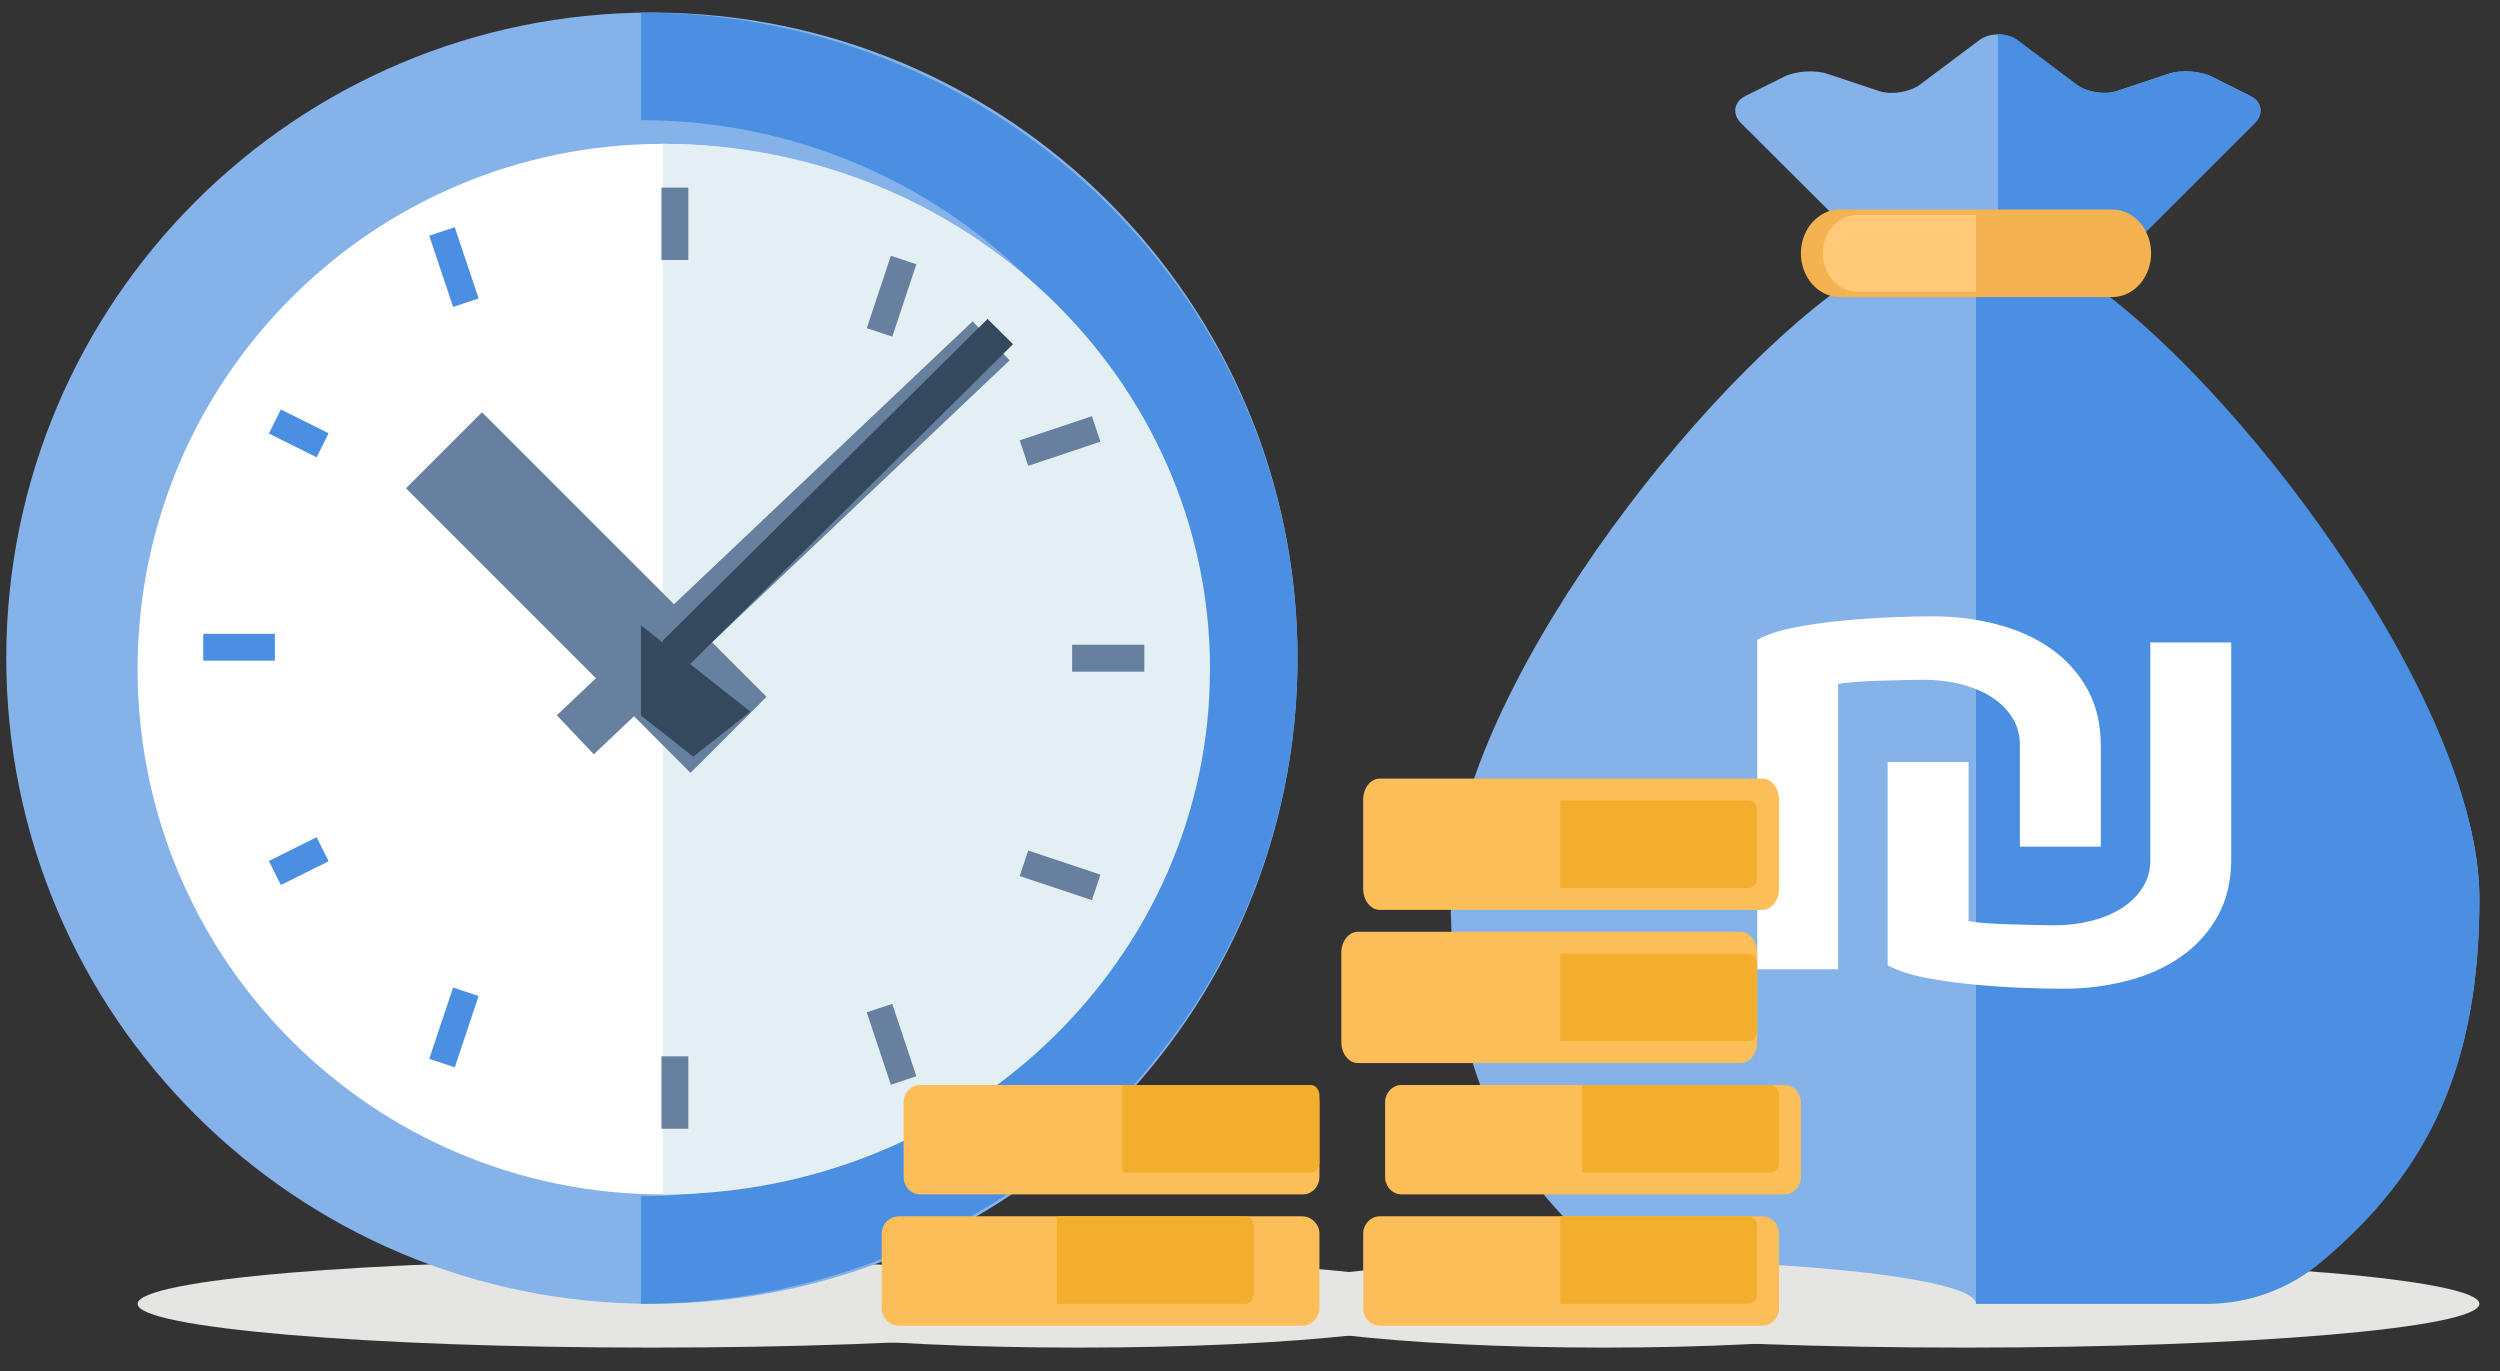 <?xml version="1.0" encoding="UTF-8"?>
<svg width="93px" height="51px" viewBox="0 0 93 51" version="1.1" xmlns="http://www.w3.org/2000/svg" xmlns:xlink="http://www.w3.org/1999/xlink">
    <rect x="0" y="0" width="93" height="51" fill="#333333" stroke="none"/>
    <!-- Generator: Sketch 59.1 (86144) - https://sketch.com -->
    <title>icons-money/240px_no circle@2x</title>
    <desc>Created with Sketch.</desc>
    <g id="page-1" stroke="none" stroke-width="1" fill="none" fill-rule="evenodd">
        <g id="Lobby-Abroad-CAR" transform="translate(-1001, -626)">
            <g id="icons-money/240px_no-circle" transform="translate(956, 559)">
                <rect id="240x240" fill-opacity="0" fill="#ECECEC" x="0" y="0" width="184" height="184"></rect>
                <g id="elements/switch-for-savings" stroke-width="1" transform="translate(45.233, 67.467)">
                    <g id="Group">
                        <path d="M92,48.036 C92,48.935 83.434,49.664 72.867,49.664 C62.3,49.664 53.735,48.935 53.735,48.036 C53.735,47.136 62.3,46.407 72.867,46.407 C83.434,46.407 92,47.136 92,48.036" id="Fill-21" fill="#E5E6E3"></path>
                        <path d="M76.806,9.77 L68.928,9.77 C63.118,13.501 53.735,25.572 53.735,32.953 C53.735,39.174 55.627,43.092 59.737,46.475 C60.956,47.478 62.487,48.035 64.07,48.035 L81.664,48.035 C83.247,48.035 84.778,47.478 85.997,46.475 C90.107,43.092 92,39.174 92,32.953 C92,25.572 82.616,13.501 76.806,9.77" id="Fill-22" fill="#85B2E9"></path>
                        <path d="M82.049,2.389 C81.621,2.175 80.902,2.123 80.451,2.274 L78.503,2.923 C78.051,3.073 77.367,2.961 76.983,2.672 L74.79,1.03 C74.405,0.742 73.776,0.742 73.392,1.03 L71.201,2.672 C70.816,2.96 70.131,3.073 69.68,2.923 L67.729,2.274 C67.278,2.123 66.559,2.175 66.131,2.388 L64.691,3.107 C64.263,3.321 64.194,3.775 64.536,4.116 L69.588,9.15 C69.93,9.491 70.598,9.77 71.072,9.77 L77.105,9.77 C77.578,9.77 78.246,9.491 78.589,9.15 L83.641,4.115 C83.983,3.774 83.914,3.321 83.486,3.107 L82.049,2.389" id="Fill-23" fill="#85B2E9"></path>
                        <path d="M83.488,3.105 L82.057,2.387 C81.631,2.173 80.915,2.121 80.466,2.272 L78.526,2.921 C78.077,3.071 77.395,2.959 77.012,2.67 L74.829,1.028 C74.626,0.875 74.355,0.806 74.088,0.815 L74.088,9.77 L77.134,9.77 C77.605,9.77 78.27,9.491 78.611,9.15 L83.642,4.114 C83.983,3.772 83.914,3.319 83.488,3.105" id="Fill-24" fill="#4A8FE1"></path>
                        <path d="M77.129,9.77 L73.274,9.77 L73.274,48.035 L81.884,48.035 C83.434,48.035 84.932,47.478 86.125,46.475 C90.147,43.092 92,39.174 92,32.953 C92,25.572 82.816,13.501 77.129,9.77" id="Fill-25" fill="#4A8FE1"></path>
                        <path d="M68.146,35.59 L68.146,24.976 C68.296,24.946 68.524,24.92 68.831,24.897 C69.138,24.875 69.456,24.86 69.786,24.853 C70.115,24.845 70.422,24.838 70.707,24.83 C70.991,24.823 71.193,24.819 71.313,24.819 C71.807,24.819 72.275,24.875 72.717,24.987 C73.159,25.1 73.541,25.261 73.863,25.47 C74.185,25.68 74.439,25.935 74.627,26.234 C74.814,26.534 74.907,26.87 74.907,27.245 L74.907,31.03 L77.917,31.03 L77.917,27.29 C77.917,26.481 77.753,25.777 77.423,25.178 C77.094,24.579 76.644,24.078 76.075,23.673 C75.506,23.269 74.84,22.966 74.076,22.764 C73.312,22.561 72.504,22.46 71.65,22.46 C71.261,22.46 70.77,22.471 70.179,22.494 C69.587,22.516 68.973,22.558 68.337,22.618 C67.701,22.677 67.094,22.764 66.517,22.876 C65.941,22.988 65.48,23.142 65.136,23.336 L65.136,35.59 L68.146,35.59 Z M76.502,36.314 C77.356,36.314 78.164,36.213 78.928,36.011 C79.692,35.809 80.358,35.506 80.927,35.101 C81.496,34.697 81.946,34.195 82.275,33.596 C82.605,32.997 82.769,32.293 82.769,31.485 L82.769,23.432 L79.759,23.432 L79.759,31.53 C79.759,31.904 79.666,32.241 79.479,32.54 C79.291,32.84 79.037,33.095 78.715,33.304 C78.393,33.514 78.011,33.675 77.569,33.787 C77.127,33.899 76.659,33.956 76.165,33.956 C76.045,33.956 75.843,33.952 75.559,33.944 C75.274,33.937 74.967,33.929 74.638,33.922 C74.308,33.914 73.99,33.899 73.683,33.877 C73.376,33.855 73.148,33.828 72.998,33.798 L72.998,27.879 L69.988,27.879 L69.988,35.438 C70.332,35.633 70.793,35.786 71.369,35.899 C71.946,36.011 72.552,36.097 73.189,36.157 C73.825,36.217 74.439,36.258 75.031,36.281 C75.622,36.303 76.113,36.314 76.502,36.314 Z" id="₪" fill="#FFFFFF" fill-rule="nonzero"></path>
                        <path d="M78.34,10.584 L68.209,10.584 C67.409,10.584 66.761,9.855 66.761,8.955 C66.761,8.056 67.409,7.327 68.209,7.327 L78.34,7.327 C79.139,7.327 79.788,8.056 79.788,8.955 C79.788,9.855 79.139,10.584 78.34,10.584" id="Fill-27" fill="#F4B350"></path>
                        <path d="M68.842,7.531 C68.142,7.531 67.575,8.169 67.575,8.955 C67.575,9.743 68.142,10.381 68.842,10.381 L73.274,10.381 L73.274,7.531 L68.842,7.531" id="Fill-30" fill="#FFC978"></path>
                        <path d="M73.274,48.036 C73.274,48.934 67.078,49.664 59.434,49.664 C51.79,49.664 45.593,48.934 45.593,48.036 C45.593,47.136 51.79,46.407 59.434,46.407 C67.078,46.407 73.274,47.136 73.274,48.036" id="Fill-31" fill="#E5E6E3"></path>
                        <path d="M54.549,48.036 C54.549,48.934 47.988,49.664 39.894,49.664 C31.8,49.664 25.239,48.934 25.239,48.036 C25.239,47.136 31.8,46.407 39.894,46.407 C47.988,46.407 54.549,47.136 54.549,48.036" id="Fill-32" fill="#E5E6E3"></path>
                        <path d="M43.15,48.036 C43.15,48.935 34.584,49.664 24.018,49.664 C13.451,49.664 4.885,48.935 4.885,48.036 C4.885,47.136 13.451,46.407 24.018,46.407 C34.584,46.407 43.15,47.136 43.15,48.036" id="Fill-33" fill="#E5E6E3"></path>
                        <path d="M48.035,24.018 C48.035,37.282 37.282,48.035 24.018,48.035 C10.753,48.035 0,37.282 0,24.018 C0,10.753 10.753,0 24.018,0 C37.282,0 48.035,10.753 48.035,24.018" id="Fill-34" fill="#85B2E9"></path>
                        <path d="M43.965,24.425 C43.965,35.217 35.216,43.965 24.425,43.965 C13.633,43.965 4.885,35.217 4.885,24.425 C4.885,13.633 13.633,4.885 24.425,4.885 C35.216,4.885 43.965,13.633 43.965,24.425" id="Fill-35" fill="#FFFFFF"></path>
                        <path d="M48.035,24.018 C48.035,10.753 37.1,0 23.611,0 L23.611,4.003 C34.852,4.003 43.964,12.964 43.964,24.018 C43.964,35.072 34.852,44.032 23.611,44.032 L23.611,48.035 C37.1,48.035 48.035,37.282 48.035,24.018" id="Fill-36" fill="#4A8FE1"></path>
                        <path d="M44.779,24.425 C44.779,13.633 35.666,4.885 24.425,4.885 L24.425,43.965 C35.666,43.965 44.779,35.217 44.779,24.425" id="Fill-37" fill="#E4EFF3"></path>
                        <path d="M24.873,41.522 L24.873,38.829 M33.381,39.727 L32.485,37.034 M40.545,32.545 L37.858,31.648 M42.336,24.018 L39.65,24.018 M40.545,15.49 L37.858,16.388 M33.381,9.206 L32.485,11.899 M24.873,6.513 L24.873,9.206" id="Stroke-38" stroke="#67809F"></path>
                        <path d="M16.209,8.142 L17.097,10.793 M9.992,15.213 L11.768,16.097 M7.327,23.611 L9.992,23.611 M9.992,32.008 L11.768,31.124 M16.209,39.08 L17.097,36.428" id="Stroke-39" stroke="#4A8FE1"></path>
                        <line x1="26.867" y1="26.867" x2="16.283" y2="16.283" id="Stroke-40" stroke="#67809F" stroke-width="4"></line>
                        <line x1="36.637" y1="12.212" x2="21.168" y2="26.867" id="Stroke-41" stroke="#67809F" stroke-width="2"></line>
                        <polyline id="Fill-42" fill="#34495E" points="23.611 26.149 25.554 27.681 27.681 26.005 23.611 22.796 23.611 26.149"></polyline>
                        <polyline id="Fill-43" fill="#34495E" points="24.425 25.239 37.451 12.336 36.504 11.398 24.425 23.363 24.425 25.239"></polyline>
                        <path d="M51.097,44.779 L65.328,44.779 C65.67,44.779 65.947,45.071 65.947,45.43 L65.947,48.198 C65.947,48.558 65.67,48.85 65.328,48.85 L51.097,48.85 C50.755,48.85 50.478,48.558 50.478,48.198 L50.478,45.43 C50.478,45.071 50.755,44.779 51.097,44.779" id="Fill-44" fill="#FCBE58"></path>
                        <path d="M57.805,44.779 L57.805,48.035 L64.814,48.035 C64.99,48.035 65.133,47.864 65.133,47.652 L65.133,45.162 C65.133,44.95 64.99,44.779 64.814,44.779 L57.805,44.779" id="Fill-45" fill="#F3AF2C"></path>
                        <path d="M51.911,39.894 L66.142,39.894 C66.484,39.894 66.761,40.186 66.761,40.545 L66.761,43.313 C66.761,43.673 66.484,43.965 66.142,43.965 L51.911,43.965 C51.569,43.965 51.292,43.673 51.292,43.313 L51.292,40.545 C51.292,40.186 51.569,39.894 51.911,39.894" id="Fill-46" fill="#FCBE58"></path>
                        <path d="M58.619,39.894 L58.619,43.15 L65.628,43.15 C65.804,43.15 65.947,42.979 65.947,42.767 L65.947,40.277 C65.947,40.065 65.804,39.894 65.628,39.894 L58.619,39.894" id="Fill-47" fill="#F3AF2C"></path>
                        <path d="M50.282,34.195 L64.514,34.195 C64.856,34.195 65.133,34.545 65.133,34.976 L65.133,38.298 C65.133,38.73 64.856,39.08 64.514,39.08 L50.282,39.08 C49.941,39.08 49.664,38.73 49.664,38.298 L49.664,34.976 C49.664,34.545 49.941,34.195 50.282,34.195" id="Fill-48" fill="#FCBE58"></path>
                        <path d="M57.805,35.009 L57.805,38.265 L64.814,38.265 C64.99,38.265 65.133,38.094 65.133,37.882 L65.133,35.392 C65.133,35.18 64.99,35.009 64.814,35.009 L57.805,35.009" id="Fill-49" fill="#F3AF2C"></path>
                        <path d="M51.097,28.496 L65.328,28.496 C65.67,28.496 65.947,28.846 65.947,29.277 L65.947,32.599 C65.947,33.031 65.67,33.381 65.328,33.381 L51.097,33.381 C50.755,33.381 50.478,33.031 50.478,32.599 L50.478,29.277 C50.478,28.846 50.755,28.496 51.097,28.496" id="Fill-50" fill="#FCBE58"></path>
                        <path d="M57.805,29.31 L57.805,32.566 L64.814,32.566 C64.99,32.566 65.133,32.395 65.133,32.183 L65.133,29.693 C65.133,29.481 64.99,29.31 64.814,29.31 L57.805,29.31" id="Fill-51" fill="#F3AF2C"></path>
                        <path d="M33.218,44.779 L48.198,44.779 C48.558,44.779 48.85,45.071 48.85,45.43 L48.85,48.198 C48.85,48.558 48.558,48.85 48.198,48.85 L33.218,48.85 C32.858,48.85 32.566,48.558 32.566,48.198 L32.566,45.43 C32.566,45.071 32.858,44.779 33.218,44.779" id="Fill-52" fill="#FCBE58"></path>
                        <path d="M39.08,44.779 L39.08,48.035 L46.088,48.035 C46.264,48.035 46.407,47.864 46.407,47.652 L46.407,45.162 C46.407,44.95 46.264,44.779 46.088,44.779 L39.08,44.779" id="Fill-53" fill="#F3AF2C"></path>
                        <path d="M33.999,39.894 L48.231,39.894 C48.573,39.894 48.85,40.186 48.85,40.545 L48.85,43.313 C48.85,43.673 48.573,43.965 48.231,43.965 L33.999,43.965 C33.658,43.965 33.381,43.673 33.381,43.313 L33.381,40.545 C33.381,40.186 33.658,39.894 33.999,39.894" id="Fill-54" fill="#FCBE58"></path>
                        <path d="M41.522,39.894 L41.522,43.15 L48.531,43.15 C48.707,43.15 48.85,42.979 48.85,42.767 L48.85,40.277 C48.85,40.065 48.707,39.894 48.531,39.894 L41.522,39.894" id="Fill-55" fill="#F3AF2C"></path>
                    </g>
                </g>
            </g>
        </g>
    </g>
</svg>